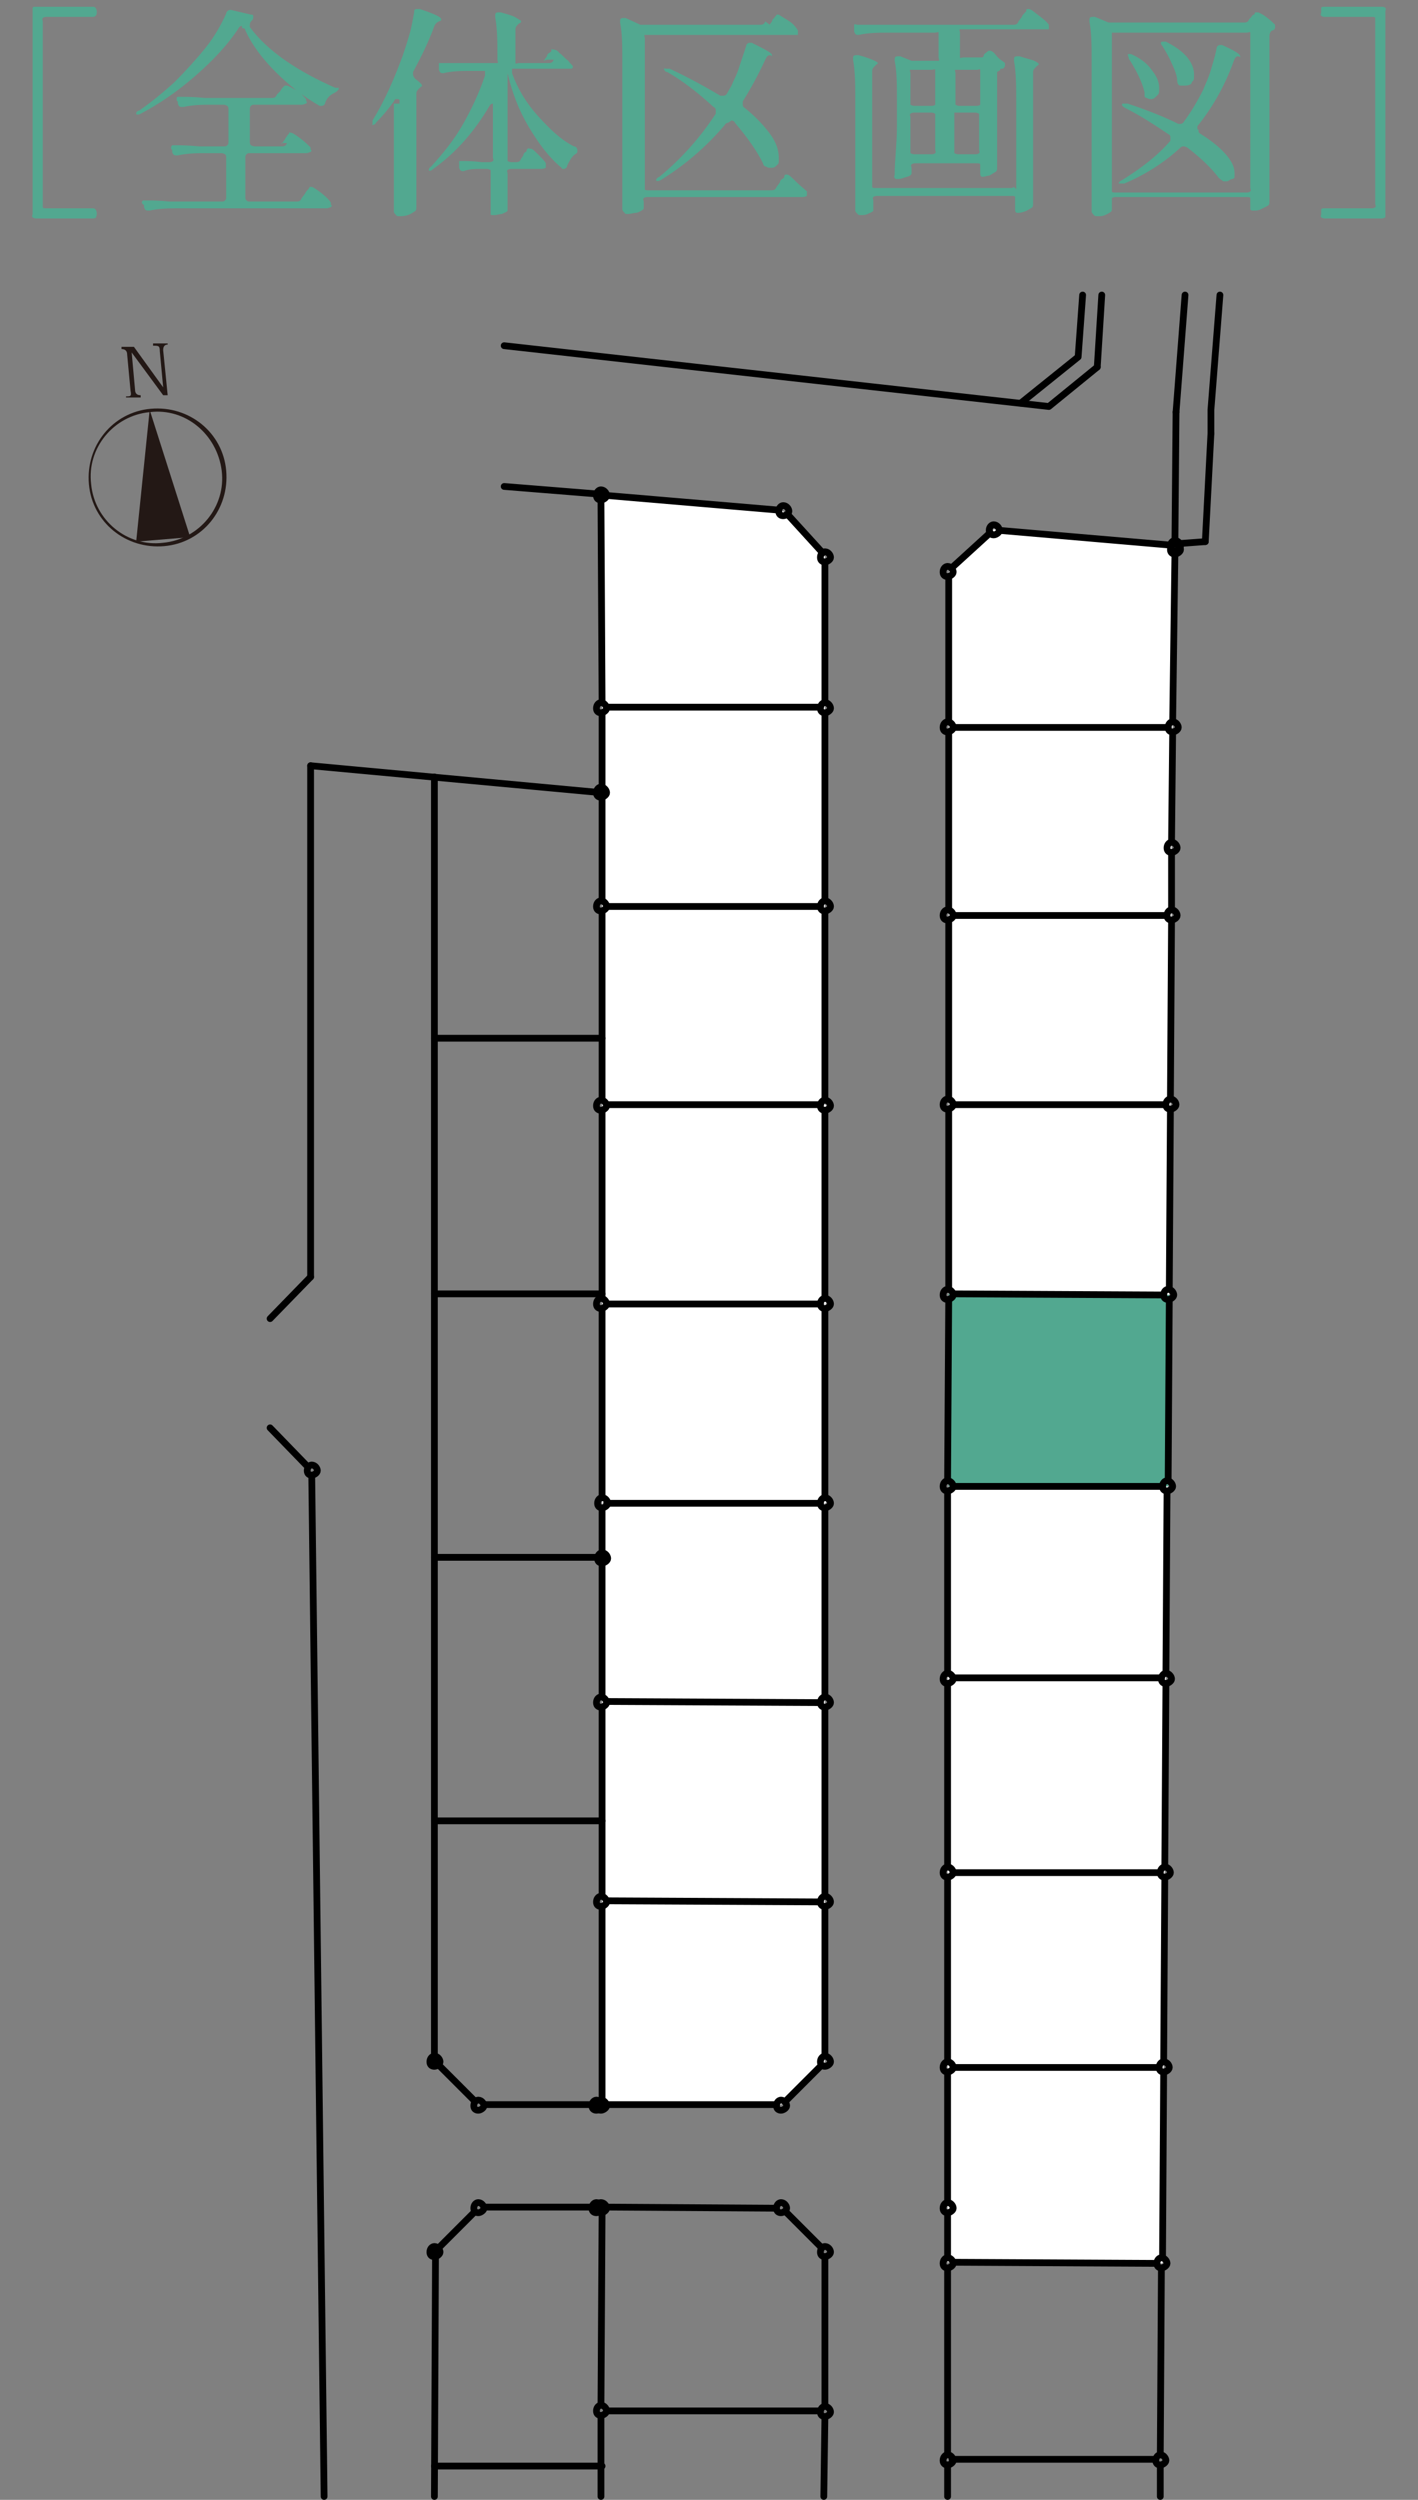 <?xml version="1.0" encoding="UTF-8"?>
<svg xmlns="http://www.w3.org/2000/svg" version="1.1" viewBox="0 0 126 222">
  <rect x="0" y="0" width="126" height="222" fill="#808080" stroke="none"/>
  <defs>
    <style>
      .cls-1 {
        fill: #231815;
      }

      .cls-2 {
        fill: #fff;
      }

      .cls-3 {
        fill: #52a890;
      }

      .cls-4 {
        fill: none;
        stroke: #000;
        stroke-linecap: round;
        stroke-linejoin: round;
        stroke-width: .6px;
      }
    </style>
  </defs>
  <!-- Generator: Adobe Illustrator 28.7.8, SVG Export Plug-In . SVG Version: 1.2.0 Build 200)  -->
  <g>
    <g id="_レイヤー_2">
      <g id="object">
        <path class="cls-1" d="M14.6,48.5c-3.4.3-6.4-2.1-6.7-5.5s2.1-6.4,5.5-6.7,6.4,2.1,6.7,5.5-2.1,6.4-5.5,6.7ZM13.3,36.6c-3.2.3-5.6,3.2-5.2,6.4.3,3.2,3.2,5.6,6.4,5.2,3.2-.3,5.6-3.2,5.2-6.4s-3.2-5.6-6.4-5.2Z"/>
        <polygon class="cls-1" points="13.3 36.4 12.1 48.1 16.9 47.7 13.3 36.4"/>
        <path class="cls-1" d="M11.9,30.8l2.6,3.6h0l-.3-3.2c0-.5-.1-.5-.6-.5v-.2h1.3c0-.1,0,.1,0,.1q-.4,0-.4.5l.4,4h-.4l-2.8-3.8h0l.3,3.3q0,.5.5.5v.2h-1.3c0,0,0-.1,0-.1.4,0,.5,0,.4-.5l-.3-3.2q0-.5-.5-.5v-.2h1.1c0-.1,0,0,0,0Z"/>
        <path class="cls-3" d="M8.6,19.3s-.2.1-.3.1H3.2c0,0-.2,0-.3-.1s0-.2,0-.3V1c0-.1,0-.2,0-.3s.2-.1.3-.1h5c.1,0,.2,0,.3.1,0,0,.1.2.1.3h0c0,.2,0,.3-.1.4s-.2.1-.3.1h-4.1c0,0-.2,0-.3.1s0,.2,0,.3v16.2c0,.1,0,.2,0,.3s.2.1.3.1h4.1c.1,0,.2,0,.3.1,0,0,.1.2.1.3h0c0,.2,0,.3-.1.4h.1Z"/>
        <path class="cls-3" d="M21.5,2.3s-.2,0-.3.2c-.9,1.4-2.2,2.8-3.8,4.2-1.6,1.4-3.2,2.5-4.9,3.4-.2.1-.4.1-.4,0h0c0-.1,0-.2.3-.3,1-.7,2-1.5,3.1-2.5,1-1,2-2.1,2.8-3.1s1.4-2.1,1.8-3c0-.2.3-.4.5-.3l1.7.4c.1,0,.2,0,.2.1v.2q0,.1-.1.2c-.1.1-.2.2-.2.4v.2c.8,1.1,1.9,2.1,3.2,3,1.3.9,2.8,1.7,4.4,2.4.1,0,.2,0,.3,0,0,0,0,0,0,.1,0,0-.1.2-.3.3-.4.2-.7.4-.9.9,0,.2-.2.3-.3.3h-.2c-1.4-.8-2.7-1.8-3.9-3-1.2-1.2-2.1-2.4-2.7-3.7,0-.2-.2-.2-.3-.2v-.3ZM25,12.8l.3-.4s.1-.2.2-.3c0-.1.2-.2.2-.3s.1,0,.2,0,.4.2.8.5.7.6.9.8v.2c.1,0,.1.1,0,.2-.1,0-.2.1-.4.1h-5c-.1,0-.2,0-.3.1s-.1.2-.1.3v3.5c0,.1,0,.2.1.3s.2.1.3.1h4.1c.2,0,.4,0,.5-.3l.3-.4s.1-.2.2-.3.2-.2.2-.3h.2c.1,0,.4.2.8.5s.8.7.9.9v.2c.1,0,.1.1,0,.2-.1,0-.2.1-.4.1h-13.1c-.8,0-1.7,0-2.6.2h-.1c-.2,0-.3,0-.4-.3v-.2c-.1,0-.2-.2-.2-.2,0,0,0-.1.1-.2h.3c.4,0,1.1,0,2.1.1h4.6c.1,0,.2,0,.3-.1s.1-.2.1-.3v-3.5c0-.1,0-.2-.1-.3,0,0-.2-.1-.3-.1h-1.3c-.8,0-1.7,0-2.6.2h-.1c-.2,0-.3,0-.4-.3v-.2c-.1,0-.1-.2-.1-.2,0,0,0-.1.1-.2h.3c.4,0,1.1,0,2.1.1h2.2c.1,0,.2,0,.3-.1s.1-.2.1-.3v-2.9c0-.1,0-.2-.1-.3,0,0-.2-.1-.3-.1h-1.1c-.8,0-1.6,0-2.5.2h-.1c-.2,0-.3,0-.4-.3v-.2c-.1,0-.1-.1-.1-.2s0-.2.1-.2h.3c.5,0,1.2,0,2.1.1h5.9c.2,0,.4,0,.5-.3l.3-.3s.1-.2.2-.3c0,0,.2-.2.2-.2h.2c.1,0,.4.2.8.4s.7.6.9.8v.2c.1,0,.1.1,0,.2-.1,0-.2.1-.4.1h-4.2c-.1,0-.2,0-.3.1s-.1.2-.1.3v2.9c0,.1,0,.2.1.3,0,0,.2.1.3.1h2.4c.2,0,.4,0,.5-.3h-.5Z"/>
        <path class="cls-3" d="M35.5,9.2v-.3s0-.1-.2-.1-.2,0-.3.2c-.5.7-1,1.3-1.6,1.9,0,.1-.2.2-.3.2s0,0,0-.1,0-.2,0-.3c1-1.6,1.9-3.6,2.7-5.8.2-.6.4-1.2.6-1.9s.3-1.4.4-1.9c0-.2,0-.3.3-.3h.2c1.2.4,1.9.7,1.9.9s0,.1-.2.2h0c-.2.1-.3.2-.4.4-.5,1.4-1.2,2.8-1.9,4.1v.2c0,0,0,.2.2.4.4.3.6.5.6.6s0,0-.2.2-.3.3-.3.5v5.6c0,1.4,0,2.9,0,4.4h0c0,.3,0,.4-.2.5-.4.3-.8.4-1.2.4s-.3,0-.4-.1-.2-.2-.2-.3c0-.8,0-1.5,0-2.3v-7.3h.3ZM48.3,5.4l.3-.4s0-.2.2-.3.2-.2.2-.3,0,0,.2,0c0,0,.3,0,.5.3.3.2.5.5.8.7.2.3.4.4.4.5s0,.2-.2.2h-5.2v.4c.5,1.4,1.3,2.7,2.3,3.8s2,2.1,3.2,2.7c.2,0,.3.2.3.3v.2c0,0,0,.1-.2.2-.3.2-.5.6-.7,1,0,.2-.2.3-.3.3s-.2,0-.2-.1c-1.1-.9-2-2.1-2.9-3.6s-1.5-3.1-1.9-4.8v-.2h0c0,0,0,7.7,0,7.7,0,.1,0,.2,0,.3,0,0,.2.1.3.1h.4c.2,0,.4,0,.5-.3l.2-.3s0-.2.2-.3,0-.2.2-.3,0,0,.2,0,.3.1.7.5.6.6.7.8v.2s0,.1,0,.2c0,0-.2.1-.4.1h-2.7c0,0-.2,0-.3.1s0,.2,0,.3v2.8h0c0,.3,0,.4,0,.5s-.3.2-.5.3c-.2,0-.4.1-.7.1s-.3,0-.3-.1,0-.2,0-.3c0-.6,0-1.4,0-2.3v-1c0-.1,0-.2,0-.3,0,0-.2-.1-.3-.1h-.6c-.5,0-1,0-1.5.2h0c-.2,0-.3,0-.4-.3h0v-.6h.3c.4,0,.9,0,1.7.1h.7c0,0,.2,0,.3-.1s0-.2,0-.3v-4.8c0-.1,0,0,0,0s-.2,0-.3.2c-1.3,2.2-2.9,4.1-5,5.6-.2.2-.4.2-.4.1h0s0-.2.2-.3c1-1.1,2-2.3,2.8-3.7s1.5-2.9,2-4.4v-.4h-1.3c-.8,0-1.6,0-2.4.2h0c-.2,0-.3,0-.4-.3v-.2c0,0,0-.2,0-.2v-.2h4.9c0,0,.2,0,.3,0s0-.2,0-.3v-.2c0-1.3,0-2.5-.2-3.6h0c0-.3,0-.4.3-.4s0,0,.2,0c.7.2,1.1.3,1.4.5s.4.2.4.3,0,.1-.2.2h0c-.2.2-.3.3-.3.5v2.7c0,0,0,.2,0,.3s.2,0,.3,0h2.6c.2,0,.4,0,.5-.3h-.6Z"/>
        <path class="cls-3" d="M68.3,2.3l.3-.4s0-.2.2-.3c0-.1.2-.2.2-.3h.2s.3.2.8.5.7.6.9.9v.2s0,.2,0,.2h-13.3c0,0-.2,0-.3,0s0,.2,0,.3v13.1c0,.1,0,.2,0,.3s.2.1.3.1h10.9c.2,0,.4,0,.5-.3l.3-.4s0-.2.2-.3.2-.2.2-.3c0,0,0-.1.2-.1s.4.2.8.6.8.7,1,.9v.4c0,0-.2.1-.4.1h-13.8c0,0-.2,0-.3.1s0,.2,0,.3v.6s0,.1-.2.2c0,0-.3.2-.5.2s-.4.1-.7.1-.2,0-.3-.1-.2-.2-.2-.3c0-.8,0-1.5,0-2.3s0-1.7,0-2.9v-7.9c0-1.3,0-2.5-.2-3.5h0c0-.3,0-.4.3-.4s.2,0,.2,0l1.3.6h10.6c.2,0,.4,0,.5-.3l.4.3ZM64.7,10.9s-.2,0-.3.2c-1.7,2-3.6,3.6-5.7,4.9-.2.1-.4.1-.4,0h0s0-.2.3-.3c1.8-1.5,3.5-3.3,5-5.6v-.3c0-.1,0-.2-.2-.3-1.3-1.2-2.7-2.3-4.1-3.1-.2,0-.3-.2-.3-.3s0,0,.2,0h.3c1.5.7,3,1.5,4.5,2.4h.3c0,0,.2,0,.3-.2l.4-.7c.2-.5.5-1,.7-1.7.2-.6.4-1.2.6-1.8,0-.2.2-.3.3-.3h.2c1.2.6,1.8.9,1.8,1.1s0,0-.2,0h0c-.2,0-.3.2-.4.4-.6,1.3-1.3,2.6-2,3.7v.3q0,.2.2.3c1.1.9,1.8,1.7,2.3,2.4s.7,1.4.7,2,0,.5-.2.7-.3.2-.5.2-.3,0-.4-.1c-.2,0-.3-.2-.3-.3-.5-1-1.3-2.2-2.5-3.6,0-.1-.2-.2-.3-.2l-.3.2Z"/>
        <path class="cls-3" d="M87.2,5.2l.2-.2s0-.2.2-.3c0,0,.2-.2.3-.2s.3,0,.6.4.6.5.8.7v.2c0,0,0,.2-.2.3h-.2c0,.2-.2.2-.3.3v4c0,1.4,0,2.9,0,4.4h0c0,.3,0,.4-.2.5s-.3.2-.5.3c-.2,0-.4.1-.6.1h0c-.2,0-.2-.2-.2-.4v-.4h0c0-.1,0-.2,0-.3s-.2-.1-.3-.1h-5.5c0,0-.2,0-.3.1s0,.2,0,.3v.5s0,.2-.4.3-.5.2-.8.2-.2,0-.3-.1,0-.2,0-.3c0-1.3.2-2.7.2-4.3v-2.3c0-1.3,0-2.5-.2-3.5h0c0-.3,0-.4.3-.4s.2,0,.2,0l1,.4c.2,0,.4,0,.5,0h1.6c0,0,.2,0,.3,0s0-.2,0-.3v-1.9c0,0,0-.2,0-.3s-.2,0-.3,0h-4.2c-.8,0-1.7,0-2.6.2h0c-.2,0-.3,0-.4-.3h0v-.6c0-.1.2,0,.3,0h13.8c.2,0,.4,0,.5-.3l.3-.4s0-.1.2-.3.2-.2.2-.3,0-.1.2-.1.4.2.8.5.8.6,1,.9v.2s0,0,0,.2h-7.6c0,0-.2,0-.3,0s0,.2,0,.3v1.9c0,0,0,.2,0,.3s.2,0,.3,0h1.5c.2,0,.4,0,.5-.3v.3ZM90.3,16.8s0-.2,0-.3v-7.5c0-1.3,0-2.5-.2-3.6h0c0-.3,0-.4.3-.4s0,0,.2,0c.6.2,1.1.3,1.3.4s.4.2.4.3,0,0-.2.2h0c-.2.2-.3.3-.3.5v7.2c0,1.4,0,2.9,0,4.4h0c0,.3,0,.4-.2.5s-.3.2-.6.3-.4.1-.6.1,0,0,0,0c-.2,0-.2-.2-.2-.4v-.6h0c0-.2,0-.3,0-.4s-.2-.1-.3-.1h-12c0,0-.2,0-.3.1s0,.2,0,.3v.6c0,.1,0,.2,0,.3,0,.1-.3.2-.5.3s-.4.1-.6.1-.2,0-.3-.1-.2-.2-.2-.3c0-.8,0-1.5,0-2.3s0-1.7,0-2.9v-4.6c0-1.3,0-2.5-.2-3.6h0c0-.3,0-.4.3-.4s0,0,.2,0c1.1.3,1.7.6,1.7.7s0,0-.2.2h0c-.2.2-.3.3-.3.5v10c0,.1,0,.2,0,.3s.2.1.3.1h12c0,0,.2,0,.3-.1l.2.2ZM83.1,9.3s0-.2,0-.3v-2.5c0,0,0-.2,0-.3s-.2,0-.3,0h-1.6c0,0-.2,0-.3,0s0,.2,0,.3v2.5c0,.1,0,.2,0,.3,0,0,.2.1.3.1h1.6c0,0,.2,0,.3-.1ZM83.1,10.1s-.2-.1-.3-.1h-1.6c0,0-.2,0-.3.1s0,.2,0,.3v2.9c0,.1,0,.2,0,.3,0,0,.2.1.3.1h1.6c0,0,.2,0,.3-.1s0-.2,0-.3v-2.9c0-.1,0-.2,0-.3ZM87.1,9.3s0-.2,0-.3v-2.5c0,0,0-.2,0-.3s-.2,0-.3,0h-1.6c0,0-.2,0-.3,0s0,.2,0,.3v2.5c0,.1,0,.2,0,.3,0,0,.2.1.3.1h1.6c0,0,.2,0,.3-.1ZM84.8,10.1s0,.2,0,.3v2.9c0,.1,0,.2,0,.3,0,0,.2.1.3.1h1.6c0,0,.2,0,.3-.1s0-.2,0-.3v-2.9c0-.1,0-.2,0-.3,0,0-.2-.1-.3-.1h-1.6c0,0-.2,0-.3,0Z"/>
        <path class="cls-3" d="M98.8,17.9s0,.2,0,.3v.4c0,.1,0,.2-.4.4s-.5.2-.8.2-.3,0-.4-.1c0,0-.2-.2-.2-.3,0-.8,0-1.5,0-2.3s0-1.7,0-2.9V5.4c0-1.3,0-2.5-.2-3.5h0c0-.3,0-.4.3-.4s.2,0,.2,0l1.2.5c.2,0,.4,0,.5,0h11.5c.2,0,.4,0,.5-.3l.2-.2s0-.1.2-.2,0-.2.2-.2h.2s.3.1.7.4.6.5.8.7v.2c0,.1,0,.2-.2.3h0c0,0,0,0,0,0-.2,0-.3.3-.3.5v10.2c0,1.4,0,2.9,0,4.4h0c0,.3,0,.4-.2.5s-.4.2-.6.3-.4.1-.6.1-.2,0-.3-.1v-.7h0c0-.1,0-.2,0-.3s-.2-.1-.3-.1h-11.7c0,0-.2,0-.3.1h0v.2ZM98.8,2.9s0,.2,0,.3v13.5c0,.1,0,.2,0,.3s.2.1.3.1h11.7c0,0,.2,0,.3-.1s0-.2,0-.3V3.2c0,0,0-.2,0-.3s-.2,0-.3,0h-11.7c0,0-.2,0-.3,0ZM106.5,11.6c0,.1,0,.2.2.3,1.1.7,1.8,1.3,2.3,1.9.5.6.7,1.1.7,1.6s0,.4-.2.5c-.2,0-.3.2-.5.2h-.3c0,0-.3-.2-.4-.3-.6-.8-1.5-1.7-2.8-2.7,0,0-.2-.1-.3-.1s-.2,0-.3.1c-1.4,1.3-3.1,2.4-5,3.2h-.5s0-.2.3-.3c1.6-1,3.1-2.1,4.3-3.5,0,0,0-.2,0-.3s0-.2-.2-.3c-1.2-.8-2.4-1.6-3.8-2.3-.2-.1-.3-.2-.3-.3s0-.1.2-.1h.3c1.8.6,3.3,1.2,4.5,1.8h.2c0,0,.2,0,.3-.2.6-.8,1.2-1.8,1.7-2.8.2-.5.5-1.1.7-1.8s.4-1.3.5-1.9c0-.2.2-.3.3-.3h.2c1.1.5,1.6.8,1.6,1s0,0-.2,0h0c-.2,0-.3.2-.4.5-.8,2.2-1.9,4.1-3.2,5.7,0,0,0,.2,0,.3h.1ZM100.2,4.8h.3c.9.4,1.5.9,1.9,1.5.4.5.6,1,.6,1.5s0,.5-.2.7-.3.3-.5.3-.2,0-.4-.1c0,0-.2,0-.2-.2,0,0,0-.2,0-.3-.2-.9-.7-1.9-1.4-3,0-.2-.2-.4,0-.4h0ZM103.3,3.7h.3c.8.4,1.5.9,1.9,1.4s.6,1,.6,1.5,0,.5-.2.7c0,.2-.3.3-.6.3h-.4c-.2,0-.3-.2-.3-.5s-.2-.9-.5-1.5c-.2-.5-.5-1-.8-1.5-.2-.2-.2-.4,0-.4h0Z"/>
        <path class="cls-3" d="M123.1,19.3s-.2.1-.3.1h-5.1c0,0-.2,0-.3-.1s0-.2,0-.3h0c0-.2,0-.3,0-.4s.2-.1.3-.1h4.2c0,0,.2,0,.3-.1s0-.2,0-.3V1.9c0-.1,0-.2,0-.3s-.2-.1-.3-.1h-4.2c0,0-.2,0-.3-.1s0-.2,0-.3h0c0-.2,0-.3,0-.4s.2-.1.3-.1h5.1c0,0,.2,0,.3.1s0,.2,0,.3v18c0,.1,0,.2,0,.3Z"/>
        <polygon class="cls-2" points="53.5 43.9 69.6 45.4 73.3 49.4 73.3 62.8 53.5 62.8 53.5 43.9"/>
        <polygon class="cls-2" points="84.3 64.6 104.2 64.6 104.1 75.3 104.1 81.3 84.3 81.3 84.3 64.6"/>
        <polygon class="cls-2" points="84.3 81.3 104.1 81.3 104 98 84.3 98.1 84.3 81.3"/>
        <polygon class="cls-2" points="84.3 98.1 104 98 103.9 115 84.3 114.9 84.3 98.1"/>
        <polygon class="cls-3" points="84.3 114.9 103.9 115 103.8 132 84.3 132 84.3 114.9"/>
        <polygon class="cls-2" points="84.3 132 103.8 132 103.6 149.1 84.2 149 84.3 132"/>
        <polygon class="cls-2" points="84.2 149 103.6 149.1 103.5 166.3 84.2 166.3 84.2 149"/>
        <polygon class="cls-2" points="84.2 166.3 103.5 166.3 103.4 183.6 84.2 183.6 84.2 166.3"/>
        <polygon class="cls-2" points="84.2 183.6 103.4 183.6 103.3 201 84.2 200.9 84.2 183.6"/>
        <polygon class="cls-2" points="84.3 50.8 88.3 47 104.4 48.5 104.2 64.6 84.3 64.6 84.3 50.8"/>
        <polygon class="cls-2" points="53.5 62.8 73.3 62.8 73.3 80.5 53.5 80.5 53.5 70.4 53.5 62.8"/>
        <polygon class="cls-2" points="53.5 80.5 73.3 80.5 73.3 98.1 53.5 98.1 53.5 80.5"/>
        <rect class="cls-2" x="53.5" y="98.1" width="19.9" height="17.7"/>
        <rect class="cls-2" x="53.5" y="115.8" width="19.9" height="17.7"/>
        <polygon class="cls-2" points="53.5 133.5 73.3 133.5 73.3 151.2 53.5 151.1 53.5 133.5"/>
        <polygon class="cls-2" points="53.5 151.1 73.3 151.2 73.3 168.8 53.5 168.8 53.5 151.1"/>
        <polygon class="cls-2" points="53.5 168.8 73.3 168.8 73.3 183.1 69.4 186.9 53.5 186.9 53.5 168.8"/>
        <line class="cls-4" x1="53.5" y1="92.2" x2="38.6" y2="92.2"/>
        <line class="cls-4" x1="38.6" y1="69" x2="38.6" y2="183"/>
        <line class="cls-4" x1="53.5" y1="161.7" x2="38.6" y2="161.7"/>
        <line class="cls-4" x1="38.7" y1="199.9" x2="38.6" y2="221.7"/>
        <line class="cls-4" x1="104.4" y1="48.3" x2="104.5" y2="36.6"/>
        <polyline class="cls-4" points="44.8 30.7 93.2 36.1 97.5 32.6"/>
        <line class="cls-4" x1="53.5" y1="43.9" x2="44.8" y2="43.2"/>
        <line class="cls-4" x1="97.5" y1="32.6" x2="97.9" y2="26.2"/>
        <line class="cls-4" x1="104.5" y1="36.6" x2="105.3" y2="26.2"/>
        <polyline class="cls-4" points="107.6 38.5 107.6 36.4 108.4 26.2"/>
        <line class="cls-4" x1="107.6" y1="38.5" x2="107.1" y2="48.1"/>
        <polyline class="cls-4" points="90.7 35.8 95.8 31.7 96.2 26.2"/>
        <line class="cls-4" x1="39" y1="199.6" x2="42.2" y2="196.4"/>
        <line class="cls-4" x1="42.2" y1="186.6" x2="39" y2="183.4"/>
        <line class="cls-4" x1="52.5" y1="196" x2="43" y2="196"/>
        <line class="cls-4" x1="52.5" y1="186.9" x2="43" y2="186.9"/>
        <line class="cls-4" x1="28.8" y1="221.7" x2="27.7" y2="131"/>
        <path class="cls-4" d="M42.5,186.5c-.2,0-.4.2-.4.5s.2.4.4.4.5-.2.5-.4-.2-.5-.5-.5"/>
        <path class="cls-4" d="M42.5,195.6c-.2,0-.4.2-.4.5s.2.4.4.4.5-.2.5-.4-.2-.5-.5-.5"/>
        <path class="cls-4" d="M38.6,182.6c-.2,0-.4.2-.4.5s.2.4.4.4.5-.2.5-.4-.2-.5-.5-.5"/>
        <path class="cls-4" d="M38.6,199.5c-.2,0-.4.2-.4.5s.2.4.4.4.5-.2.5-.4-.2-.5-.5-.5"/>
        <path class="cls-4" d="M27.7,130.1c-.2,0-.4.2-.4.5s.2.4.4.4.5-.2.5-.4-.2-.5-.5-.5"/>
        <path class="cls-4" d="M53.4,43.5c-.2,0-.4.2-.4.5s.2.4.4.4.5-.2.5-.4-.2-.5-.5-.5"/>
        <path class="cls-4" d="M73.3,62.4c-.2,0-.4.2-.4.5s.2.4.4.4.5-.2.5-.4-.2-.5-.5-.5"/>
        <path class="cls-4" d="M53.4,62.4c-.2,0-.4.2-.4.5s.2.4.4.4.5-.2.5-.4-.2-.5-.5-.5"/>
        <path class="cls-4" d="M53.4,69.9c-.2,0-.4.2-.4.5s.2.4.4.4.5-.2.5-.4-.2-.5-.5-.5"/>
        <path class="cls-4" d="M73.3,80c-.2,0-.4.2-.4.5s.2.4.4.4.5-.2.5-.4-.2-.5-.5-.5"/>
        <path class="cls-4" d="M53.4,80c-.2,0-.4.2-.4.5s.2.4.4.4.5-.2.5-.4-.2-.5-.5-.5"/>
        <path class="cls-4" d="M73.3,97.7c-.2,0-.4.2-.4.5s.2.4.4.4.5-.2.5-.4-.2-.5-.5-.5"/>
        <path class="cls-4" d="M53.4,97.7c-.2,0-.4.2-.4.5s.2.4.4.4.5-.2.5-.4-.2-.5-.5-.5"/>
        <path class="cls-4" d="M73.3,115.3c-.2,0-.4.2-.4.5s.2.4.4.4.5-.2.5-.4-.2-.5-.5-.5"/>
        <path class="cls-4" d="M53.4,115.3c-.2,0-.4.2-.4.5s.2.4.4.4.5-.2.5-.4-.2-.5-.5-.5"/>
        <path class="cls-4" d="M73.3,133c-.2,0-.4.2-.4.5s.2.4.4.4.5-.2.5-.4-.2-.5-.5-.5"/>
        <path class="cls-4" d="M53.5,133c-.2,0-.4.2-.4.5s.2.4.4.4.5-.2.5-.4-.2-.5-.5-.5"/>
        <path class="cls-4" d="M53.5,137.9c-.2,0-.4.2-.4.5s.2.4.4.4.5-.2.5-.4-.2-.5-.5-.5"/>
        <path class="cls-4" d="M73.3,150.7c-.2,0-.4.2-.4.5s.2.4.4.4.5-.2.5-.4-.2-.5-.5-.5"/>
        <path class="cls-4" d="M53.4,150.7c-.2,0-.4.2-.4.5s.2.4.4.4.5-.2.5-.4-.2-.5-.5-.5"/>
        <path class="cls-4" d="M53.4,168.4c-.2,0-.4.2-.4.5s.2.4.4.4.5-.2.5-.4-.2-.5-.5-.5"/>
        <path class="cls-4" d="M73.3,168.4c-.2,0-.4.2-.4.5s.2.4.4.4.5-.2.5-.4-.2-.5-.5-.5"/>
        <path class="cls-4" d="M73.3,213.7c-.2,0-.4.2-.4.5s.2.4.4.4.5-.2.5-.4-.2-.5-.5-.5"/>
        <path class="cls-4" d="M53.4,213.6c-.2,0-.4.2-.4.5s.2.4.4.4.5-.2.5-.4-.2-.5-.5-.5"/>
        <path class="cls-4" d="M104.4,48.3c-.2,0-.4.2-.4.5s.2.4.4.4.5-.2.5-.4-.2-.5-.5-.5"/>
        <path class="cls-4" d="M104.4,48c-.2,0-.4.2-.4.5s.2.4.4.4.5-.2.5-.4-.2-.5-.5-.5"/>
        <path class="cls-4" d="M104.1,74.8c-.2,0-.4.2-.4.5s.2.4.4.4.5-.2.5-.4-.2-.5-.5-.5"/>
        <path class="cls-4" d="M104.2,64.1c-.2,0-.4.2-.4.5s.2.4.4.4.5-.2.5-.4-.2-.5-.5-.5"/>
        <path class="cls-4" d="M84.2,64.1c-.2,0-.4.2-.4.5s.2.4.4.4.5-.2.5-.4-.2-.5-.5-.5"/>
        <path class="cls-4" d="M104.1,80.8c-.2,0-.4.2-.4.5s.2.4.4.4.5-.2.5-.4-.2-.5-.5-.5"/>
        <path class="cls-4" d="M84.2,80.8c-.2,0-.4.2-.4.5s.2.4.4.4.5-.2.5-.4-.2-.5-.5-.5"/>
        <path class="cls-4" d="M104,97.6c-.2,0-.4.2-.4.5s.2.4.4.4.5-.2.5-.4-.2-.5-.5-.5"/>
        <path class="cls-4" d="M84.2,97.6c-.2,0-.4.2-.4.5s.2.4.4.4.5-.2.5-.4-.2-.5-.5-.5"/>
        <path class="cls-4" d="M103.8,114.5c-.2,0-.4.2-.4.5s.2.4.4.4.5-.2.5-.4-.2-.5-.5-.5"/>
        <path class="cls-4" d="M84.2,114.5c-.2,0-.4.2-.4.5s.2.4.4.4.5-.2.5-.4-.2-.5-.5-.5"/>
        <path class="cls-4" d="M103.7,131.5c-.2,0-.4.2-.4.5s.2.4.4.4.5-.2.5-.4-.2-.5-.5-.5"/>
        <path class="cls-4" d="M84.2,131.5c-.2,0-.4.2-.4.5s.2.4.4.4.5-.2.5-.4-.2-.5-.5-.5"/>
        <path class="cls-4" d="M103.6,148.6c-.2,0-.4.2-.4.5s.2.4.4.4.5-.2.5-.4-.2-.5-.5-.5"/>
        <path class="cls-4" d="M84.2,148.6c-.2,0-.4.2-.4.5s.2.4.4.4.5-.2.5-.4-.2-.5-.5-.5"/>
        <path class="cls-4" d="M103.5,165.8c-.2,0-.4.2-.4.5s.2.4.4.4.5-.2.5-.4-.2-.5-.5-.5"/>
        <path class="cls-4" d="M84.2,165.8c-.2,0-.4.2-.4.5s.2.4.4.4.5-.2.5-.4-.2-.5-.5-.5"/>
        <path class="cls-4" d="M103.4,183.1c-.2,0-.4.2-.4.5s.2.4.4.4.5-.2.5-.4-.2-.5-.5-.5"/>
        <path class="cls-4" d="M84.2,183.1c-.2,0-.4.2-.4.5s.2.4.4.4.5-.2.5-.4-.2-.5-.5-.5"/>
        <path class="cls-4" d="M69.6,44.9c-.2,0-.4.2-.4.5s.2.4.4.4.5-.2.5-.4-.2-.5-.5-.5"/>
        <path class="cls-4" d="M73.3,49c-.2,0-.4.2-.4.5s.2.4.4.4.5-.2.5-.4-.2-.5-.5-.5"/>
        <path class="cls-4" d="M84.2,195.6c-.2,0-.4.2-.4.5s.2.4.4.4.5-.2.5-.4-.2-.5-.5-.5"/>
        <path class="cls-4" d="M84.2,50.3c-.2,0-.4.2-.4.5s.2.4.4.4.5-.2.5-.4-.2-.5-.5-.5"/>
        <path class="cls-4" d="M88.3,46.6c-.2,0-.4.2-.4.5s.2.4.4.4.5-.2.5-.4-.2-.5-.5-.5"/>
        <path class="cls-4" d="M73.3,182.6c-.2,0-.4.2-.4.5s.2.4.4.4.5-.2.5-.4-.2-.5-.5-.5"/>
        <path class="cls-4" d="M69.4,186.5c-.2,0-.4.2-.4.5s.2.4.4.4.5-.2.5-.4-.2-.5-.5-.5"/>
        <path class="cls-4" d="M69.4,195.6c-.2,0-.4.2-.4.5s.2.4.4.4.5-.2.5-.4-.2-.5-.5-.5"/>
        <path class="cls-4" d="M73.3,199.5c-.2,0-.4.2-.4.5s.2.4.4.4.5-.2.5-.4-.2-.5-.5-.5"/>
        <path class="cls-4" d="M103.2,200.5c-.2,0-.4.2-.4.5s.2.4.4.4.5-.2.5-.4-.2-.5-.5-.5"/>
        <path class="cls-4" d="M84.2,200.5c-.2,0-.4.2-.4.5s.2.4.4.4.5-.2.5-.4-.2-.5-.5-.5"/>
        <path class="cls-4" d="M103.1,218c-.2,0-.4.2-.4.5s.2.4.4.4.5-.2.5-.4-.2-.5-.5-.5"/>
        <path class="cls-4" d="M84.2,218c-.2,0-.4.2-.4.5s.2.4.4.4.5-.2.5-.4-.2-.5-.5-.5"/>
        <path class="cls-4" d="M53.4,195.6c-.2,0-.4.2-.4.5s.2.4.4.4.5-.2.5-.4-.2-.5-.5-.5"/>
        <path class="cls-4" d="M53.4,186.5c-.2,0-.4.2-.4.5s.2.4.4.4.5-.2.5-.4-.2-.5-.5-.5"/>
        <path class="cls-4" d="M53,186.5c-.2,0-.4.2-.4.5s.2.4.4.4.5-.2.5-.4-.2-.5-.5-.5"/>
        <path class="cls-4" d="M53,195.6c-.2,0-.4.2-.4.5s.2.4.4.4.5-.2.5-.4-.2-.5-.5-.5"/>
        <line class="cls-4" x1="73.3" y1="62.3" x2="73.3" y2="49.9"/>
        <line class="cls-4" x1="69.2" y1="45.3" x2="53.9" y2="44"/>
        <line class="cls-4" x1="53.4" y1="44.4" x2="53.5" y2="62.3"/>
        <line class="cls-4" x1="73.3" y1="80" x2="73.3" y2="63.3"/>
        <line class="cls-4" x1="72.9" y1="62.8" x2="53.9" y2="62.8"/>
        <line class="cls-4" x1="53.5" y1="63.3" x2="53.5" y2="69.9"/>
        <line class="cls-4" x1="53.5" y1="70.8" x2="53.5" y2="80"/>
        <line class="cls-4" x1="73.3" y1="97.7" x2="73.3" y2="80.9"/>
        <line class="cls-4" x1="72.9" y1="80.5" x2="53.9" y2="80.5"/>
        <line class="cls-4" x1="53.5" y1="80.9" x2="53.5" y2="97.7"/>
        <line class="cls-4" x1="73.3" y1="115.3" x2="73.3" y2="98.6"/>
        <line class="cls-4" x1="72.9" y1="98.1" x2="53.9" y2="98.1"/>
        <line class="cls-4" x1="53.5" y1="98.6" x2="53.5" y2="115.3"/>
        <line class="cls-4" x1="73.3" y1="133" x2="73.3" y2="116.3"/>
        <line class="cls-4" x1="72.9" y1="115.8" x2="53.9" y2="115.8"/>
        <line class="cls-4" x1="53.5" y1="116.3" x2="53.5" y2="133"/>
        <line class="cls-4" x1="73.3" y1="150.7" x2="73.3" y2="133.9"/>
        <line class="cls-4" x1="72.9" y1="133.5" x2="53.9" y2="133.5"/>
        <line class="cls-4" x1="53.5" y1="133.9" x2="53.5" y2="137.8"/>
        <line class="cls-4" x1="53.5" y1="138.7" x2="53.5" y2="150.7"/>
        <line class="cls-4" x1="73.3" y1="168.4" x2="73.3" y2="151.6"/>
        <line class="cls-4" x1="72.9" y1="151.2" x2="53.9" y2="151.1"/>
        <line class="cls-4" x1="53.5" y1="151.6" x2="53.5" y2="168.4"/>
        <line class="cls-4" x1="53.5" y1="169.3" x2="53.5" y2="186.4"/>
        <line class="cls-4" x1="73.3" y1="182.6" x2="73.3" y2="169.3"/>
        <line class="cls-4" x1="72.9" y1="168.9" x2="53.9" y2="168.8"/>
        <line class="cls-4" x1="73.3" y1="213.7" x2="73.3" y2="200.4"/>
        <line class="cls-4" x1="53.5" y1="196.5" x2="53.4" y2="213.6"/>
        <line class="cls-4" x1="73.2" y1="221.7" x2="73.3" y2="214.6"/>
        <line class="cls-4" x1="72.8" y1="214.1" x2="53.9" y2="214.1"/>
        <line class="cls-4" x1="53.4" y1="214.5" x2="53.4" y2="221.7"/>
        <line class="cls-4" x1="104.2" y1="64.1" x2="104.4" y2="49.2"/>
        <line class="cls-4" x1="103.9" y1="48.4" x2="88.8" y2="47.1"/>
        <line class="cls-4" x1="84.3" y1="51.2" x2="84.3" y2="64.1"/>
        <line class="cls-4" x1="104.1" y1="80.8" x2="104.1" y2="75.7"/>
        <line class="cls-4" x1="104.1" y1="74.8" x2="104.2" y2="65"/>
        <line class="cls-4" x1="103.8" y1="64.6" x2="84.7" y2="64.6"/>
        <line class="cls-4" x1="84.3" y1="65" x2="84.3" y2="80.8"/>
        <line class="cls-4" x1="104" y1="97.6" x2="104.1" y2="81.7"/>
        <line class="cls-4" x1="103.6" y1="81.3" x2="84.7" y2="81.3"/>
        <line class="cls-4" x1="84.3" y1="81.7" x2="84.3" y2="97.6"/>
        <line class="cls-4" x1="103.9" y1="114.5" x2="104" y2="98.5"/>
        <line class="cls-4" x1="103.5" y1="98.1" x2="84.7" y2="98.1"/>
        <line class="cls-4" x1="84.3" y1="98.5" x2="84.3" y2="114.5"/>
        <line class="cls-4" x1="103.8" y1="131.5" x2="103.9" y2="115.4"/>
        <line class="cls-4" x1="103.4" y1="115" x2="84.7" y2="114.9"/>
        <line class="cls-4" x1="84.3" y1="115.4" x2="84.2" y2="131.5"/>
        <line class="cls-4" x1="103.6" y1="148.6" x2="103.7" y2="132.4"/>
        <line class="cls-4" x1="103.3" y1="132" x2="84.7" y2="132"/>
        <line class="cls-4" x1="84.2" y1="132.4" x2="84.2" y2="148.6"/>
        <line class="cls-4" x1="103.5" y1="165.8" x2="103.6" y2="149.5"/>
        <line class="cls-4" x1="103.2" y1="149" x2="84.7" y2="149"/>
        <line class="cls-4" x1="84.2" y1="149.5" x2="84.2" y2="165.8"/>
        <line class="cls-4" x1="103.4" y1="183.1" x2="103.5" y2="166.7"/>
        <line class="cls-4" x1="103" y1="166.3" x2="84.7" y2="166.3"/>
        <line class="cls-4" x1="84.2" y1="166.7" x2="84.2" y2="183.1"/>
        <line class="cls-4" x1="103.3" y1="200.5" x2="103.4" y2="184"/>
        <line class="cls-4" x1="102.9" y1="183.6" x2="84.7" y2="183.6"/>
        <line class="cls-4" x1="84.2" y1="184" x2="84.2" y2="195.6"/>
        <line class="cls-4" x1="84.2" y1="196.5" x2="84.2" y2="200.5"/>
        <line class="cls-4" x1="70" y1="45.7" x2="73.1" y2="49.1"/>
        <line class="cls-4" x1="84.6" y1="50.4" x2="88" y2="47.3"/>
        <line class="cls-4" x1="73" y1="183.4" x2="69.8" y2="186.6"/>
        <line class="cls-4" x1="69" y1="186.9" x2="53.9" y2="186.9"/>
        <line class="cls-4" x1="53.9" y1="196" x2="69" y2="196.1"/>
        <line class="cls-4" x1="69.8" y1="196.4" x2="73" y2="199.6"/>
        <line class="cls-4" x1="103.1" y1="218" x2="103.2" y2="201.4"/>
        <line class="cls-4" x1="102.8" y1="201" x2="84.7" y2="200.9"/>
        <line class="cls-4" x1="84.2" y1="201.4" x2="84.2" y2="217.9"/>
        <line class="cls-4" x1="103.1" y1="221.7" x2="103.1" y2="218.9"/>
        <line class="cls-4" x1="102.7" y1="218.4" x2="84.6" y2="218.4"/>
        <line class="cls-4" x1="84.2" y1="218.9" x2="84.2" y2="221.7"/>
        <line class="cls-4" x1="104.4" y1="48.3" x2="107.1" y2="48.1"/>
        <line class="cls-4" x1="53.5" y1="138.3" x2="38.6" y2="138.3"/>
        <line class="cls-4" x1="53.5" y1="114.9" x2="38.6" y2="114.9"/>
        <line class="cls-4" x1="53.5" y1="219" x2="38.6" y2="219"/>
        <line class="cls-4" x1="24" y1="126.8" x2="27.2" y2="130.1"/>
        <line class="cls-4" x1="27.6" y1="113.4" x2="24" y2="117.1"/>
        <line class="cls-4" x1="27.6" y1="68" x2="27.6" y2="113.4"/>
        <line class="cls-4" x1="53.5" y1="70.4" x2="27.6" y2="68"/>
      </g>
    </g>
  </g>
</svg>